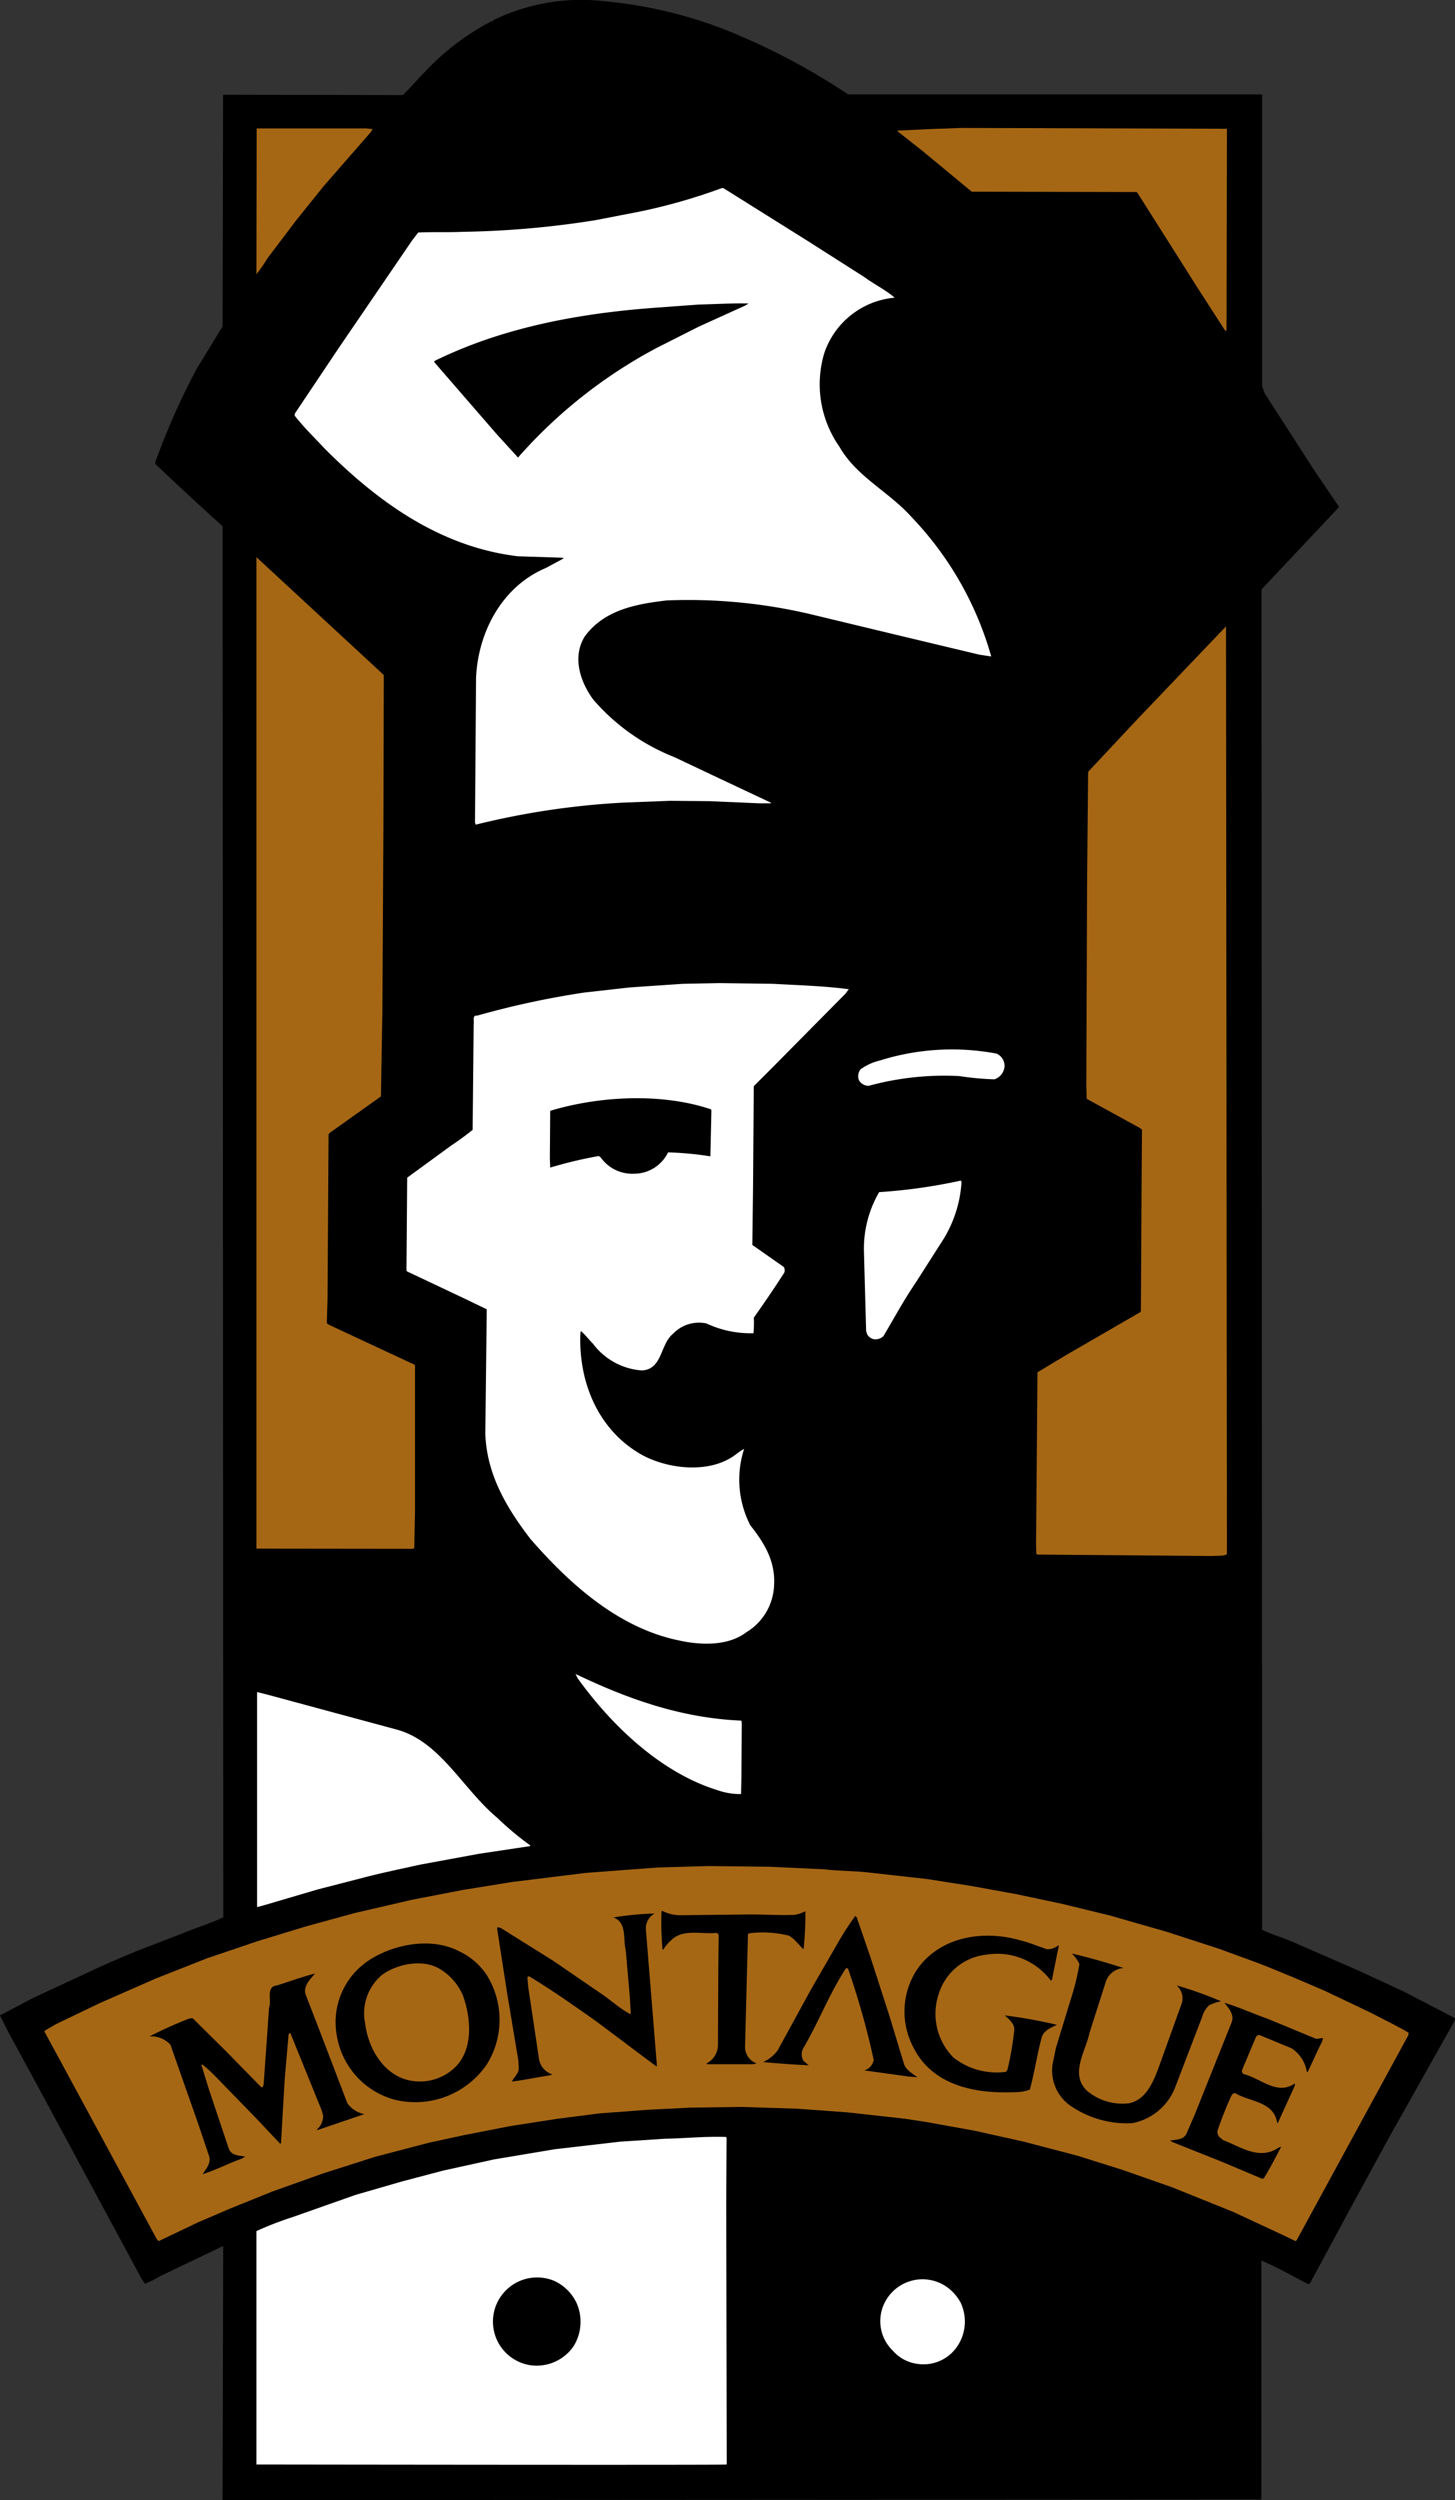 <svg xmlns="http://www.w3.org/2000/svg" xmlns:xlink="http://www.w3.org/1999/xlink" width="138.571" height="237.971" viewBox="0 0 138.571 237.971">
  <rect x="0" y="0" width="138.571" height="237.971" fill="#333333" stroke="none"/>
  <defs>
    <clipPath id="clip-path">
      <rect id="Rectangle_3" data-name="Rectangle 3" width="138.571" height="237.971" fill="none"/>
    </clipPath>
  </defs>
  <g id="Group_5" data-name="Group 5" transform="translate(-27 -27)">
    <g id="Group_4" data-name="Group 4" transform="translate(27 27)" clip-path="url(#clip-path)">
      <path id="Path_27" data-name="Path 27" d="M97.3,30.339a62.934,62.934,0,0,1,10.478,5.652H147.2V63.735l.231.688,4.752,7.368,2.31,3.407v.1l-7.352,7.81.06,127.579c1.376.618,1.539.566,2.918,1.152l6.092,2.651,4.545,2.1,4.82,2.512v.173L159.3,230.432l-3.718,6.816-3.548,6.576c-.171.173-.207.688-.516.552-1.928-1-2.426-1.352-4.388-2.213v22.746l-98.934.06.062-24.191-6.014,2.873a9.345,9.345,0,0,1-1.445.724l-.413-.654-9.88-18.316-2.755-5.061L27,218.83l3.134-1.653,4.886-2.271c1.756-.827,3.546-1.619,5.372-2.342l4.1-1.583c.859-.379,2.948-1.047,3.774-1.495L48.2,77.092c-2.065-1.858-4.368-4-6.4-5.921v-.207a67.5,67.5,0,0,1,3.925-8.849L48.2,58.068l.046-22.048,17.112.032c.756-.724,1.375-1.479,2.133-2.235a23.656,23.656,0,0,1,6.3-4.786c.07-.034.1.1.173,0l-.068-.068a19.177,19.177,0,0,1,10.845-1.826,42.15,42.15,0,0,1,12.565,3.2" transform="translate(-27 -27.001)"/>
      <path id="Path_28" data-name="Path 28" d="M94.267,56.712,85.777,65.6l-4.613,4.924-.034.171-.1,11.12-.07,18.557.036,1.308,5.026,2.755.241.171-.034,4.822-.07,12.463-.068.1-7.023,4.063L76.31,127.71,76.174,144.2l.034.825.1.034,16.628.138c.207-.034,1.415.044,1.415-.231Z" transform="translate(22.497 2.907)" fill="#a66715"/>
      <path id="Path_29" data-name="Path 29" d="M75.654,33.068c-2.031.068-3.985.148-6.018.253l-.034.068,2.444,1.928,4.615,3.82,15.7.034.1.1,5.646,8.917,2.617,4.061.171.173.036-.173.036-19.1Z" transform="translate(15.882 -20.892)" fill="#a66715"/>
      <path id="Path_30" data-name="Path 30" d="M39.17,53.428V147.8l14.863.018.171-.068.07-3.514V130.4l-.034-.1-8.195-3.822-.173-.139.07-2.237.1-15.733.1-.136,4.888-3.477.138-8.161.1-17.8.034-14.08-.034-.1Z" transform="translate(-14.75 -0.398)" fill="#a66715"/>
      <path id="Path_31" data-name="Path 31" d="M49.66,33.091H39.194L39.17,46.972a14.965,14.965,0,0,0,1.057-1.523L42.912,41.9l2.651-3.3L50.04,33.47l.207-.311Z" transform="translate(-14.75 -20.869)" fill="#a66715"/>
      <path id="Path_32" data-name="Path 32" d="M89.836,40.948l5.406,3.443c.929.688,2,1.2,2.891,1.962a7.8,7.8,0,0,0-6.714,5.3,10.347,10.347,0,0,0,1.447,8.883c1.651,2.891,4.715,4.268,6.921,6.748a31.574,31.574,0,0,1,7.539,13.219l-1.136-.173-7.643-1.824-8.159-1.962A50.818,50.818,0,0,0,76.41,75.17c-2.928.343-5.921.895-7.781,3.407-1.24,1.962-.447,4.338.793,6.026a19.741,19.741,0,0,0,7.711,5.474L80.989,91.9l5.335,2.512c0,.036.034.036.034.07H85.291l-4.854-.207-3.684-.034-4.441.171a74.818,74.818,0,0,0-14.082,2.1l-.068-.207.1-13.805c.207-4.338,2.478-8.676,6.678-10.432.552-.309,1.1-.584,1.653-.895l-.07-.068-4.268-.138c-7.23-.861-13.185-4.992-18.452-10.294-.965-1.033-1.928-1.962-2.823-3.1l.034-.207,4.2-6.267,6.955-10.189.584-.758c1.413-.068,2.789,0,4.27-.068a88.653,88.653,0,0,0,12.565-1.1l4.27-.827a54.854,54.854,0,0,0,7.816-2.237h.136Z" transform="translate(-12.924 -18.019)" fill="#fff"/>
      <path id="Path_33" data-name="Path 33" d="M77.209,41.605l-4.406,2-3.959,2A46.738,46.738,0,0,0,55.588,56.064l-2.1-2.306-5.853-6.748c-.034-.034-.034-.07,0-.138,6.369-3.132,13.53-4.509,20.93-5.061l4.2-.309c1.617-.036,3.166-.138,4.786-.1Z" transform="translate(-6.254 -12.514)"/>
      <path id="Path_34" data-name="Path 34" d="M81.2,73.7c2.41.136,4.888.207,7.23.516l-.345.447-6.987,7.059-1.722,1.72-.07,9.571-.068,5.544,3,2.1a.63.63,0,0,1,.034.552c-.929,1.445-1.894,2.857-2.891,4.268a10.856,10.856,0,0,1-.034,1.481,9.861,9.861,0,0,1-4.477-.929,3.411,3.411,0,0,0-3.166.963c-1.274,1.033-1,3.375-2.962,3.511a6.387,6.387,0,0,1-4.681-2.546c-.379-.379-.69-.793-1.1-1.172-.138,0-.07.173-.1.241-.173,4.683,1.756,9.3,6.026,11.6,2.41,1.238,5.99,1.651,8.4.136.379-.241.758-.586,1.17-.793a9.486,9.486,0,0,0,.586,7.266c1.308,1.651,2.376,3.373,2.271,5.61a5.474,5.474,0,0,1-2.651,4.579c-1.722,1.308-4.268,1.24-6.335.793-5.644-1.136-10.26-5.129-14.219-9.674-2.306-3-4.166-6.164-4.3-10.019l.136-11.843-2-.965-5.61-2.651-.036-.1.07-8.815,4.2-3.064c.688-.447,1.376-.963,2.031-1.481l.1-10.087c.068-.241-.173-.859.343-.791a82.519,82.519,0,0,1,10.225-2.2l4.3-.482,5.061-.345,3.477-.068Z" transform="translate(-7.588 19.94)" fill="#fff"/>
      <path id="Path_35" data-name="Path 35" d="M80.914,77.183a1.291,1.291,0,0,1,.756,1.208,1.415,1.415,0,0,1-.963,1.238,27.212,27.212,0,0,1-3.339-.309,27.345,27.345,0,0,0-8.642.929,1.051,1.051,0,0,1-.929-.55,1.038,1.038,0,0,1,.173-1.033,5.144,5.144,0,0,1,1.824-.827,22.884,22.884,0,0,1,11.12-.656" transform="translate(14.002 23.103)" fill="#fff"/>
      <path id="Path_36" data-name="Path 36" d="M68.451,80.154l.034.138-.1,4.336a30.427,30.427,0,0,0-4.029-.377,3.6,3.6,0,0,1-3.237,2.031,3.685,3.685,0,0,1-3.2-1.583l-.173-.1a40.853,40.853,0,0,0-4.613,1.1l-.034-.861.034-4.543c4.681-1.413,10.639-1.722,15.32-.138" transform="translate(-0.732 25.435)"/>
      <path id="Path_37" data-name="Path 37" d="M77.3,83.139a11.786,11.786,0,0,1-1.722,5.44l-2.685,4.2c-1.1,1.619-2.031,3.341-3.03,5.026a1.147,1.147,0,0,1-.793.309.93.93,0,0,1-.756-.482l-.1-.309-.207-7.5A10.717,10.717,0,0,1,69.453,84.1,51.619,51.619,0,0,0,77.234,83Z" transform="translate(14.275 29.369)" fill="#fff"/>
      <path id="Path_38" data-name="Path 38" d="M70.014,104.243l.034.034Z" transform="translate(16.296 50.75)" fill="#fff"/>
      <path id="Path_39" data-name="Path 39" d="M70.117,110.847l.034.275-.034,5.026-.034,1.688a6.45,6.45,0,0,1-2.273-.379c-5.231-1.617-9.914-5.955-13.287-10.637l-.207-.415c4.888,2.342,10.019,4.2,15.8,4.443" transform="translate(0.494 52.925)" fill="#fff"/>
      <path id="Path_40" data-name="Path 40" d="M46.667,109.26l5.99,1.617c4.063,1.206,6.164,5.646,9.433,8.367a28.314,28.314,0,0,0,3.134,2.617l-.034.068-4.82.722-5.612,1.033c-1.86.413-3.718.793-5.542,1.274l-4.27,1.1-5.026,1.481-.718.195V107.263l.991.247Z" transform="translate(-14.719 53.79)" fill="#fff"/>
      <path id="Path_41" data-name="Path 41" d="M103.336,115.825c1.411.173,2.891.138,4.3.311l5.542.618,4.166.654,4.372.793,4.372.929,4.511,1.1,5.4,1.549,4.89,1.585,3.959,1.445c2.1.827,4.2,1.722,6.266,2.617l4.406,2.1c1.17.62,2.34,1.17,3.511,1.858l-.034.241-10.639,19.522-.1.068-1-.482-4.958-2.308-5.817-2.34-4.717-1.653-4.268-1.342-5.131-1.342-4.647-1.033-4.579-.827-2-.309-5.578-.62-4.75-.345-5.337-.171-4.854.068-4.1.207-4.579.343-4.027.518-4.441.688-4.408.861-3.339.722-5.129,1.342L55.62,144.78,50.8,146.5l-3.925,1.585-3.064,1.308-3.823,1.824-.173-.173L30.59,134l-1.479-2.719.034-.1,1.067-.62,4.166-2,5.335-2.34,4.888-1.928,4.786-1.619L54,121.265l4.649-1.274,5.508-1.274,4.82-.929,4.681-.756,6.989-.861,6.887-.518,4.82-.136,5.853.068Z" transform="translate(-24.875 62.097)" fill="#a66715"/>
      <path id="Path_42" data-name="Path 42" d="M60.231,118.056l6.026-.068c1.651-.034,3.2.1,4.82.034a3.613,3.613,0,0,0,1.031-.345,31.968,31.968,0,0,1-.171,3.616c-.449-.379-.861-1.033-1.447-1.308a10.487,10.487,0,0,0-3.752-.207l-.1.1-.275,10.673a1.644,1.644,0,0,0,.963,1.549c.036.034.1.034.138.07l-.345.068H62.78l-.1-.068a2,2,0,0,0,1.1-1.688l.034-7.334.036-3.2c-.036-.07-.1-.207-.207-.207-1.481.136-3.271-.413-4.338.722a3.4,3.4,0,0,0-.724.861H58.51a26.1,26.1,0,0,1-.1-3.65l.068-.034a3.676,3.676,0,0,0,1.756.413" transform="translate(4.595 64.238)"/>
      <path id="Path_43" data-name="Path 43" d="M65.6,117.763a1.646,1.646,0,0,0-.827,1.688l.62,7.641.413,5.1a.205.205,0,0,1-.034.136l-1.206-.893-4.545-3.409c-2.1-1.481-4.2-2.962-6.369-4.27-.068,0-.207.036-.171.138l.068.827L54.58,131.6a1.818,1.818,0,0,0,1.272,1.481l-.241.1c-1.238.173-2.41.447-3.614.586.173-.379.62-.722.654-1.2l-.034-.793-1.068-6.4-.929-5.992c0-.1-.07-.241.034-.309l.275.068,4.958,3.1,4.475,3.064c1,.654,1.86,1.481,2.891,2.033l.07-.07-.1-1.651-.379-4.338c-.275-1.067.138-2.651-1.17-3.132a29.637,29.637,0,0,1,3.925-.379" transform="translate(-3.248 64.359)"/>
      <path id="Path_44" data-name="Path 44" d="M73.444,121.808l1.824,5.646L76.647,132c.207.55.791.895,1.272,1.238l-.825-.068-4.236-.586a1.263,1.263,0,0,0,.895-1,74.8,74.8,0,0,0-2.444-8.676.212.212,0,0,0-.207-.034c-1.549,2.376-2.546,4.992-3.959,7.436a1.267,1.267,0,0,0-.1,1.342l.516.447c-1.411-.068-2.926-.173-4.338-.309a3.514,3.514,0,0,0,1.378-1.1l3.166-5.785,2.685-4.647A26.133,26.133,0,0,1,72,117.883l.138.138Z" transform="translate(9.457 64.48)"/>
      <path id="Path_45" data-name="Path 45" d="M83.492,120.106a1.6,1.6,0,0,0,1.1-.377l.034.068-.654,3.235-.1.068a6.369,6.369,0,0,0-6.128-2.476,5.333,5.333,0,0,0-4.545,3.718,5.926,5.926,0,0,0,1.377,6.058,6.636,6.636,0,0,0,5.026,1.378l.138-.209a28.869,28.869,0,0,0,.654-3.853c-.034-.588-.518-.933-.895-1.308a47.576,47.576,0,0,1,4.956.895c-.516.241-1.238.516-1.445,1.168-.447,1.621-.688,3.339-1.136,4.994a3.617,3.617,0,0,1-1.206.241c-3.959.2-8.125-.586-9.949-4.372a7.284,7.284,0,0,1,.411-7.3c2.205-3.168,6.371-3.788,9.882-2.757.861.209,1.651.554,2.478.827" transform="translate(16.21 65.423)"/>
      <path id="Path_46" data-name="Path 46" d="M83.73,121.045a1.926,1.926,0,0,0-1.653,1.206l-1.583,4.956c-.343,1.722-1.962,3.993-.173,5.578a5.275,5.275,0,0,0,3.925,1.136c1.688-.345,2.376-2.169,2.893-3.58l2.133-5.921a1.635,1.635,0,0,0-.482-1.722,36.4,36.4,0,0,1,4.236,1.513,4.464,4.464,0,0,0-1.138.379,2.344,2.344,0,0,0-.654,1.067L88.689,132.3a5.5,5.5,0,0,1-4.132,3.513,9.5,9.5,0,0,1-5.819-1.619,4.077,4.077,0,0,1-1.756-4.027l.311-1.515,1.377-4.511a23.482,23.482,0,0,0,.861-3.477,3.357,3.357,0,0,0-.724-1c1.653.379,3.307.861,4.924,1.377" transform="translate(23.27 66.276)"/>
      <path id="Path_47" data-name="Path 47" d="M57.27,122.112a8.032,8.032,0,0,1,.07,8.572,8.249,8.249,0,0,1-8.917,3.339A7.6,7.6,0,0,1,43.052,128a7.049,7.049,0,0,1,2.928-7.127c2.376-1.617,6.058-2.342,8.745-.929a6.424,6.424,0,0,1,2.546,2.169m-4.234-.379c-1.617-1.136-4.132-.654-5.646.413a4.768,4.768,0,0,0-1.651,4.647c.275,2.2,1.549,4.613,3.855,5.337a4.83,4.83,0,0,0,4.545-1c1.928-1.688,1.722-4.717.929-6.955a5.384,5.384,0,0,0-2.031-2.444" transform="translate(-10.967 65.795)"/>
      <path id="Path_48" data-name="Path 48" d="M49.888,120.611c-.447.516-1.136,1.136-.929,1.962l1.411,3.65,2.582,6.748A2.607,2.607,0,0,0,54.569,134L50.2,135.484l-.207.034a1.793,1.793,0,0,0,.654-1.342l-.136-.516-2.962-7.3-.1-.1-.1.173-.377,4.372-.345,5.99h-.1l-2.308-2.444-3.786-3.891a13.345,13.345,0,0,0-1.274-1.17.072.072,0,0,0-.1.068l.724,2.342,1.858,5.542c.241.724.965.688,1.583.793l-.343.207c-1.24.447-2.444,1.068-3.718,1.479.309-.482.756-.963.654-1.617l-1.033-3.064-2.685-7.643a2.436,2.436,0,0,0-2-.791,40.393,40.393,0,0,1,3.752-1.688c.173-.034.379-.1.482.068l3.064,3.03,3.339,3.409c.036,0,.1.068.138,0l.1-.207.518-7.334c.275-.688-.345-2.031.756-2.135,1.206-.379,2.41-.825,3.65-1.136" transform="translate(-19.867 67.226)"/>
      <path id="Path_49" data-name="Path 49" d="M91.8,123.516l4.579,1.894c.241.068.482-.068.722-.034l-.1.343c-.482.931-.895,1.928-1.379,2.891l-.068-.034a3.276,3.276,0,0,0-1.445-2.237l-3-1.24c-.241-.1-.379.1-.447.277L89.389,128.4a.314.314,0,0,0,.241.413c1.549.413,3.132,2.033,4.786.861v.207L92.8,133.432h-.07c-.309-2.033-2.582-2-3.925-2.789-.241-.138-.413.136-.482.309a33.575,33.575,0,0,0-1.274,3.237.707.707,0,0,0,.173.586l.379.309c1.583.586,3.339,1.894,5.129.793a1.239,1.239,0,0,1,.379-.173c-.516,1-1.033,2-1.617,2.96-.138.173-.345.036-.484-.034L87.5,137.151l-4.75-1.894-.207-.138c.482-.1,1.238-.034,1.549-.654l.791-1.824,3.512-8.779c.277-.724-.275-1.342-.688-1.86,1.379.413,2.721,1.033,4.1,1.515" transform="translate(28.904 68.625)"/>
      <path id="Path_50" data-name="Path 50" d="M83.949,128.475l-.034,6.268.05,24.807c-.034.068-44.795,0-44.795,0V137.336a31.169,31.169,0,0,1,3.4-1.318l6.058-2.135,4.408-1.274,3.925-1.035,4.854-1.066,5.749-.963,6.232-.722,4.234-.277c1.962-.034,3.82-.243,5.887-.171Z" transform="translate(-14.75 75.025)" fill="#fff"/>
      <path id="Path_51" data-name="Path 51" d="M58.361,137.462a4.428,4.428,0,0,1-.275,4.1,4.264,4.264,0,0,1-4.132,1.824,4.2,4.2,0,0,1-2.514-6.921,4.206,4.206,0,0,1,4.717-1.136,4.3,4.3,0,0,1,2.2,2.135" transform="translate(-3.449 81.739)"/>
      <path id="Path_52" data-name="Path 52" d="M76.414,137.3a4.222,4.222,0,0,1-.482,4.44,3.878,3.878,0,0,1-3.684,1.413,3.744,3.744,0,0,1-2.271-1.24,3.9,3.9,0,0,1-1.067-3.822,4.028,4.028,0,0,1,6.4-2.1,4.449,4.449,0,0,1,1.1,1.308" transform="translate(15.059 81.834)" fill="#fff"/>
    </g>
  </g>
</svg>